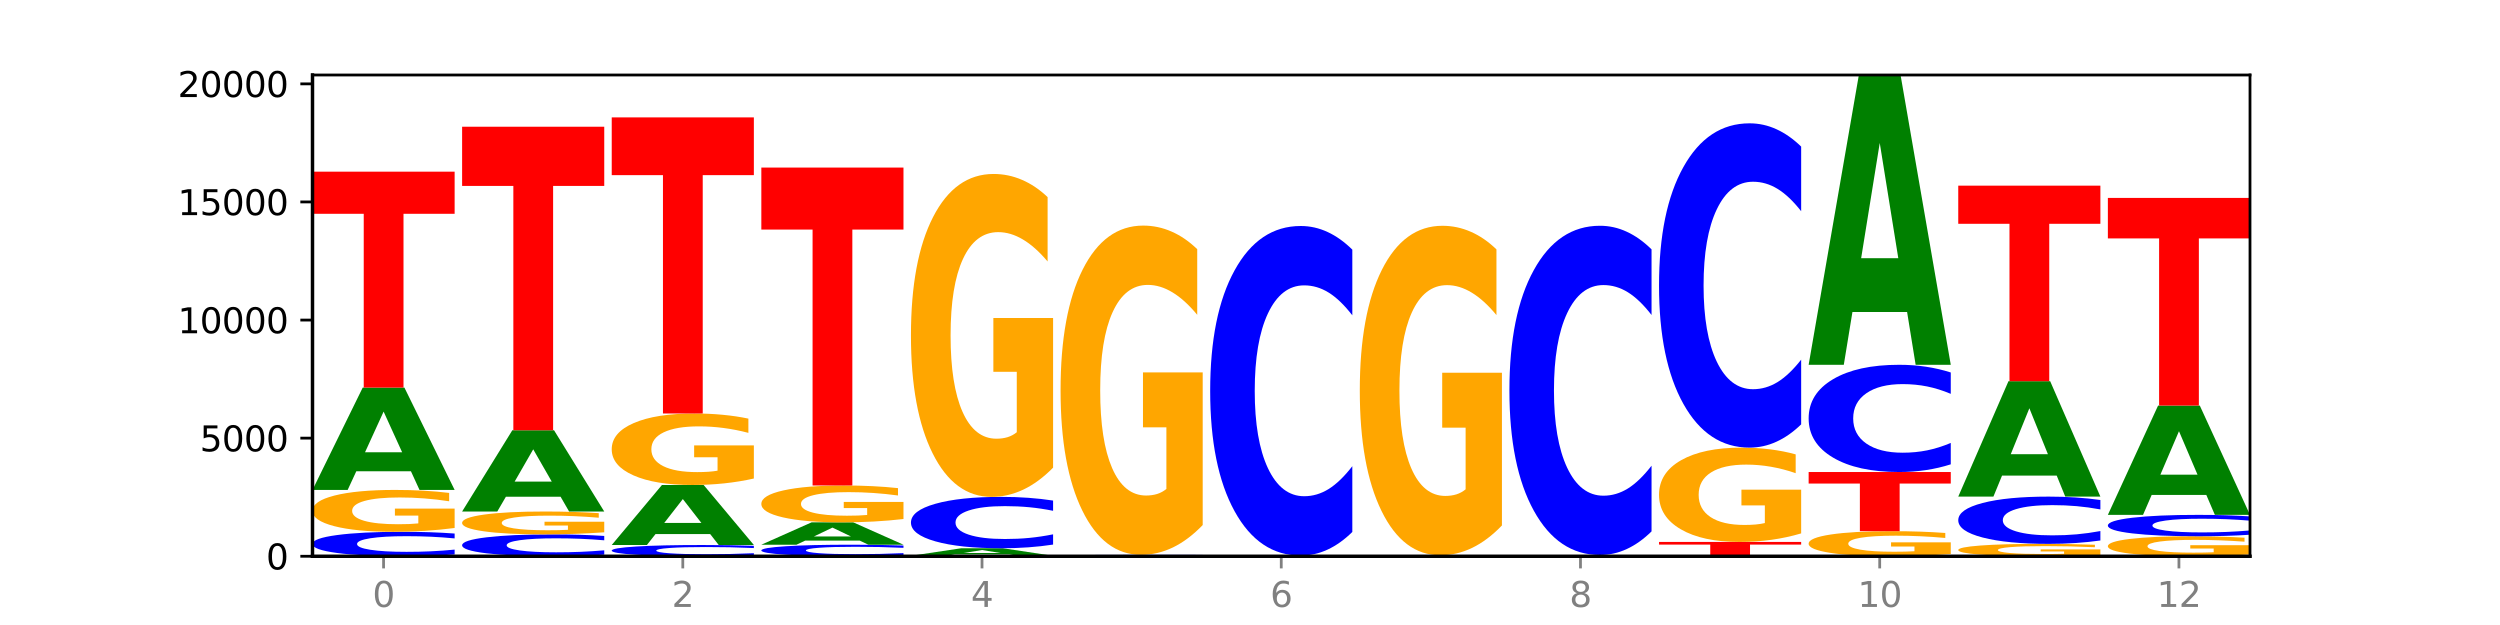 <?xml version="1.0" encoding="utf-8" standalone="no"?>
<!DOCTYPE svg PUBLIC "-//W3C//DTD SVG 1.1//EN"
  "http://www.w3.org/Graphics/SVG/1.1/DTD/svg11.dtd">
<svg xmlns:xlink="http://www.w3.org/1999/xlink" width="720pt" height="180pt" viewBox="0 0 720 180" xmlns="http://www.w3.org/2000/svg" version="1.1">
 <defs>
  <style type="text/css">*{stroke-linejoin: round; stroke-linecap: butt}</style>
 </defs>
 <g id="figure_1">
  <g id="patch_1">
   <path d="M 0 180 
L 720 180 
L 720 0 
L 0 0 
z
" style="fill: #ffffff"/>
  </g>
  <g id="axes_1">
   <g id="patch_2">
    <path d="M 90 160.2 
L 648 160.2 
L 648 21.6 
L 90 21.6 
z
" style="fill: #ffffff"/>
   </g>
   <g id="line2d_1">
    <path d="M 90 160.2 
L 648 160.2 
" clip-path="url(#pedb732c7af)" style="fill: none; stroke: #000000; stroke-width: 0.5; stroke-linecap: square"/>
   </g>
   <g id="patch_3">
    <path d="M 130.934 159.695 
Q 127.51 159.945 123.808 160.072 
Q 120.105 160.2 116.073 160.2 
Q 104.047 160.2 97.024 159.251 
Q 90 158.302 90 156.679 
Q 90 155.05 97.024 154.102 
Q 104.047 153.153 116.073 153.153 
Q 120.105 153.153 123.808 153.281 
Q 127.51 153.407 130.934 153.658 
L 130.934 155.063 
Q 127.479 154.731 124.127 154.576 
Q 120.776 154.422 117.073 154.422 
Q 110.431 154.422 106.625 155.023 
Q 102.83 155.623 102.83 156.679 
Q 102.83 157.73 106.625 158.331 
Q 110.431 158.931 117.073 158.931 
Q 120.776 158.931 124.127 158.776 
Q 127.479 158.62 130.934 158.289 
L 130.934 159.695 
z
" clip-path="url(#pedb732c7af)" style="fill: #0000ff"/>
   </g>
   <g id="patch_4">
    <path d="M 130.934 152.062 
Q 126.806 152.607 122.366 152.881 
Q 117.926 153.153 113.192 153.153 
Q 102.495 153.153 96.247 151.529 
Q 90 149.906 90 147.129 
Q 90 144.321 96.358 142.71 
Q 102.724 141.099 113.797 141.099 
Q 118.063 141.099 121.971 141.318 
Q 125.889 141.534 129.356 141.963 
L 129.356 144.366 
Q 125.779 143.815 122.237 143.544 
Q 118.696 143.27 115.137 143.27 
Q 108.55 143.27 104.981 144.271 
Q 101.412 145.269 101.412 147.129 
Q 101.412 148.972 104.853 149.978 
Q 108.293 150.981 114.623 150.981 
Q 116.348 150.981 117.825 150.924 
Q 119.302 150.864 120.476 150.74 
L 120.476 148.484 
L 113.733 148.484 
L 113.733 146.475 
L 130.934 146.475 
L 130.934 152.062 
z
" clip-path="url(#pedb732c7af)" style="fill: #ffa600"/>
   </g>
   <g id="patch_5">
    <path d="M 118.355 135.731 
L 102.613 135.731 
L 100.127 141.099 
L 90 141.099 
L 104.462 111.63 
L 116.472 111.63 
L 130.934 141.099 
L 120.816 141.099 
L 118.355 135.731 
z
M 105.123 130.261 
L 115.819 130.261 
L 110.48 118.54 
L 105.123 130.261 
z
" clip-path="url(#pedb732c7af)" style="fill: #008000"/>
   </g>
   <g id="patch_6">
    <path d="M 90 49.449 
L 130.934 49.449 
L 130.934 61.576 
L 116.208 61.576 
L 116.208 111.63 
L 104.755 111.63 
L 104.755 61.576 
L 90 61.576 
L 90 49.449 
z
" clip-path="url(#pedb732c7af)" style="fill: #ff0000"/>
   </g>
   <g id="patch_7">
    <path d="M 174.023 159.748 
Q 170.599 159.972 166.897 160.085 
Q 163.194 160.2 159.161 160.2 
Q 147.136 160.2 140.112 159.352 
Q 133.089 158.503 133.089 157.052 
Q 133.089 155.596 140.112 154.749 
Q 147.136 153.901 159.161 153.901 
Q 163.194 153.901 166.897 154.015 
Q 170.599 154.129 174.023 154.352 
L 174.023 155.608 
Q 170.568 155.311 167.216 155.173 
Q 163.864 155.036 160.162 155.036 
Q 153.52 155.036 149.714 155.573 
Q 145.919 156.109 145.919 157.052 
Q 145.919 157.992 149.714 158.529 
Q 153.52 159.065 160.162 159.065 
Q 163.864 159.065 167.216 158.927 
Q 170.568 158.788 174.023 158.492 
L 174.023 159.748 
z
" clip-path="url(#pedb732c7af)" style="fill: #0000ff"/>
   </g>
   <g id="patch_8">
    <path d="M 174.023 153.305 
Q 169.895 153.603 165.455 153.753 
Q 161.014 153.901 156.281 153.901 
Q 145.584 153.901 139.336 153.014 
Q 133.089 152.127 133.089 150.611 
Q 133.089 149.076 139.446 148.196 
Q 145.813 147.316 156.886 147.316 
Q 161.152 147.316 165.06 147.436 
Q 168.977 147.554 172.445 147.788 
L 172.445 149.101 
Q 168.867 148.8 165.326 148.652 
Q 161.785 148.502 158.226 148.502 
Q 151.639 148.502 148.07 149.049 
Q 144.501 149.595 144.501 150.611 
Q 144.501 151.617 147.941 152.167 
Q 151.382 152.715 157.712 152.715 
Q 159.437 152.715 160.914 152.684 
Q 162.391 152.651 163.565 152.583 
L 163.565 151.351 
L 156.822 151.351 
L 156.822 150.253 
L 174.023 150.253 
L 174.023 153.305 
z
" clip-path="url(#pedb732c7af)" style="fill: #ffa600"/>
   </g>
   <g id="patch_9">
    <path d="M 161.444 143.053 
L 145.701 143.053 
L 143.216 147.316 
L 133.089 147.316 
L 147.551 123.916 
L 159.561 123.916 
L 174.023 147.316 
L 163.905 147.316 
L 161.444 143.053 
z
M 148.212 138.71 
L 158.908 138.71 
L 153.569 129.402 
L 148.212 138.71 
z
" clip-path="url(#pedb732c7af)" style="fill: #008000"/>
   </g>
   <g id="patch_10">
    <path d="M 133.089 36.497 
L 174.023 36.497 
L 174.023 53.546 
L 159.296 53.546 
L 159.296 123.916 
L 147.844 123.916 
L 147.844 53.546 
L 133.089 53.546 
L 133.089 36.497 
z
" clip-path="url(#pedb732c7af)" style="fill: #ff0000"/>
   </g>
   <g id="patch_11">
    <path d="M 217.112 159.968 
Q 213.688 160.083 209.985 160.141 
Q 206.283 160.2 202.25 160.2 
Q 190.225 160.2 183.201 159.764 
Q 176.178 159.328 176.178 158.582 
Q 176.178 157.834 183.201 157.398 
Q 190.225 156.962 202.25 156.962 
Q 206.283 156.962 209.985 157.021 
Q 213.688 157.079 217.112 157.194 
L 217.112 157.84 
Q 213.657 157.687 210.305 157.616 
Q 206.953 157.545 203.251 157.545 
Q 196.609 157.545 192.803 157.822 
Q 189.008 158.097 189.008 158.582 
Q 189.008 159.065 192.803 159.341 
Q 196.609 159.617 203.251 159.617 
Q 206.953 159.617 210.305 159.546 
Q 213.657 159.474 217.112 159.322 
L 217.112 159.968 
z
" clip-path="url(#pedb732c7af)" style="fill: #0000ff"/>
   </g>
   <g id="patch_12">
    <path d="M 204.533 153.813 
L 188.79 153.813 
L 186.304 156.962 
L 176.178 156.962 
L 190.64 139.677 
L 202.65 139.677 
L 217.112 156.962 
L 206.993 156.962 
L 204.533 153.813 
z
M 191.301 150.605 
L 201.997 150.605 
L 196.657 143.73 
L 191.301 150.605 
z
" clip-path="url(#pedb732c7af)" style="fill: #008000"/>
   </g>
   <g id="patch_13">
    <path d="M 217.112 137.814 
Q 212.984 138.745 208.543 139.213 
Q 204.103 139.677 199.369 139.677 
Q 188.673 139.677 182.425 136.904 
Q 176.178 134.13 176.178 129.388 
Q 176.178 124.59 182.535 121.838 
Q 188.902 119.086 199.975 119.086 
Q 204.241 119.086 208.149 119.46 
Q 212.066 119.83 215.534 120.562 
L 215.534 124.667 
Q 211.956 123.726 208.415 123.263 
Q 204.874 122.795 201.314 122.795 
Q 194.727 122.795 191.159 124.505 
Q 187.59 126.211 187.59 129.388 
Q 187.59 132.535 191.03 134.254 
Q 194.471 135.968 200.801 135.968 
Q 202.525 135.968 204.002 135.87 
Q 205.479 135.768 206.654 135.555 
L 206.654 131.702 
L 199.911 131.702 
L 199.911 128.269 
L 217.112 128.269 
L 217.112 137.814 
z
" clip-path="url(#pedb732c7af)" style="fill: #ffa600"/>
   </g>
   <g id="patch_14">
    <path d="M 176.178 33.81 
L 217.112 33.81 
L 217.112 50.442 
L 202.385 50.442 
L 202.385 119.086 
L 190.933 119.086 
L 190.933 50.442 
L 176.178 50.442 
L 176.178 33.81 
z
" clip-path="url(#pedb732c7af)" style="fill: #ff0000"/>
   </g>
   <g id="patch_15">
    <path d="M 260.201 159.962 
Q 256.777 160.08 253.074 160.14 
Q 249.372 160.2 245.339 160.2 
Q 233.313 160.2 226.29 159.752 
Q 219.266 159.304 219.266 158.538 
Q 219.266 157.769 226.29 157.322 
Q 233.313 156.874 245.339 156.874 
Q 249.372 156.874 253.074 156.934 
Q 256.777 156.994 260.201 157.112 
L 260.201 157.775 
Q 256.746 157.618 253.394 157.546 
Q 250.042 157.473 246.339 157.473 
Q 239.697 157.473 235.892 157.757 
Q 232.096 158.04 232.096 158.538 
Q 232.096 159.034 235.892 159.318 
Q 239.697 159.601 246.339 159.601 
Q 250.042 159.601 253.394 159.528 
Q 256.746 159.454 260.201 159.298 
L 260.201 159.962 
z
" clip-path="url(#pedb732c7af)" style="fill: #0000ff"/>
   </g>
   <g id="patch_16">
    <path d="M 247.622 155.701 
L 231.879 155.701 
L 229.393 156.874 
L 219.266 156.874 
L 233.729 150.438 
L 245.739 150.438 
L 260.201 156.874 
L 250.082 156.874 
L 247.622 155.701 
z
M 234.39 154.507 
L 245.086 154.507 
L 239.746 151.947 
L 234.39 154.507 
z
" clip-path="url(#pedb732c7af)" style="fill: #008000"/>
   </g>
   <g id="patch_17">
    <path d="M 260.201 149.478 
Q 256.072 149.958 251.632 150.199 
Q 247.192 150.438 242.458 150.438 
Q 231.761 150.438 225.514 149.008 
Q 219.266 147.578 219.266 145.132 
Q 219.266 142.658 225.624 141.239 
Q 231.991 139.82 243.064 139.82 
Q 247.33 139.82 251.238 140.013 
Q 255.155 140.204 258.623 140.581 
L 258.623 142.698 
Q 255.045 142.213 251.504 141.974 
Q 247.963 141.733 244.403 141.733 
Q 237.816 141.733 234.248 142.614 
Q 230.679 143.494 230.679 145.132 
Q 230.679 146.756 234.119 147.642 
Q 237.559 148.526 243.889 148.526 
Q 245.614 148.526 247.091 148.475 
Q 248.568 148.423 249.742 148.313 
L 249.742 146.326 
L 243 146.326 
L 243 144.556 
L 260.201 144.556 
L 260.201 149.478 
z
" clip-path="url(#pedb732c7af)" style="fill: #ffa600"/>
   </g>
   <g id="patch_18">
    <path d="M 219.266 48.259 
L 260.201 48.259 
L 260.201 66.116 
L 245.474 66.116 
L 245.474 139.82 
L 234.022 139.82 
L 234.022 66.116 
L 219.266 66.116 
L 219.266 48.259 
z
" clip-path="url(#pedb732c7af)" style="fill: #ff0000"/>
   </g>
   <g id="patch_19">
    <path d="M 262.355 160.064 
L 303.29 160.064 
L 303.29 160.09 
L 288.563 160.09 
L 288.563 160.2 
L 277.111 160.2 
L 277.111 160.09 
L 262.355 160.09 
L 262.355 160.064 
z
" clip-path="url(#pedb732c7af)" style="fill: #ff0000"/>
   </g>
   <g id="patch_20">
    <path d="M 290.71 159.67 
L 274.968 159.67 
L 272.482 160.064 
L 262.355 160.064 
L 276.817 157.901 
L 288.827 157.901 
L 303.29 160.064 
L 293.171 160.064 
L 290.71 159.67 
z
M 277.479 159.268 
L 288.175 159.268 
L 282.835 158.408 
L 277.479 159.268 
z
" clip-path="url(#pedb732c7af)" style="fill: #008000"/>
   </g>
   <g id="patch_21">
    <path d="M 303.29 156.84 
Q 299.865 157.366 296.163 157.632 
Q 292.46 157.901 288.428 157.901 
Q 276.402 157.901 269.379 155.907 
Q 262.355 153.914 262.355 150.504 
Q 262.355 147.083 269.379 145.092 
Q 276.402 143.099 288.428 143.099 
Q 292.46 143.099 296.163 143.368 
Q 299.865 143.634 303.29 144.16 
L 303.29 147.11 
Q 299.835 146.413 296.483 146.089 
Q 293.131 145.765 289.428 145.765 
Q 282.786 145.765 278.981 147.028 
Q 275.185 148.287 275.185 150.504 
Q 275.185 152.712 278.981 153.975 
Q 282.786 155.234 289.428 155.234 
Q 293.131 155.234 296.483 154.91 
Q 299.835 154.583 303.29 153.886 
L 303.29 156.84 
z
" clip-path="url(#pedb732c7af)" style="fill: #0000ff"/>
   </g>
   <g id="patch_22">
    <path d="M 303.29 134.685 
Q 299.161 138.892 294.721 141.005 
Q 290.281 143.099 285.547 143.099 
Q 274.85 143.099 268.603 130.574 
Q 262.355 118.049 262.355 96.629 
Q 262.355 74.96 268.713 62.531 
Q 275.08 50.102 286.153 50.102 
Q 290.418 50.102 294.327 51.793 
Q 298.244 53.464 301.712 56.768 
L 301.712 75.306 
Q 298.134 71.061 294.593 68.967 
Q 291.051 66.854 287.492 66.854 
Q 280.905 66.854 277.336 74.576 
Q 273.768 82.279 273.768 96.629 
Q 273.768 110.845 277.208 118.606 
Q 280.648 126.347 286.978 126.347 
Q 288.703 126.347 290.18 125.906 
Q 291.657 125.445 292.831 124.484 
L 292.831 107.08 
L 286.088 107.08 
L 286.088 91.577 
L 303.29 91.577 
L 303.29 134.685 
z
" clip-path="url(#pedb732c7af)" style="fill: #ffa600"/>
   </g>
   <g id="patch_23">
    <path d="M 333.799 160.188 
L 318.057 160.188 
L 315.571 160.2 
L 305.444 160.2 
L 319.906 160.132 
L 331.916 160.132 
L 346.378 160.2 
L 336.26 160.2 
L 333.799 160.188 
z
M 320.567 160.175 
L 331.263 160.175 
L 325.924 160.148 
L 320.567 160.175 
z
" clip-path="url(#pedb732c7af)" style="fill: #008000"/>
   </g>
   <g id="patch_24">
    <path d="M 346.378 160.108 
Q 342.954 160.12 339.252 160.126 
Q 335.549 160.132 331.517 160.132 
Q 319.491 160.132 312.468 160.086 
Q 305.444 160.04 305.444 159.962 
Q 305.444 159.883 312.468 159.838 
Q 319.491 159.792 331.517 159.792 
Q 335.549 159.792 339.252 159.798 
Q 342.954 159.804 346.378 159.816 
L 346.378 159.884 
Q 342.923 159.868 339.571 159.861 
Q 336.22 159.853 332.517 159.853 
Q 325.875 159.853 322.069 159.882 
Q 318.274 159.911 318.274 159.962 
Q 318.274 160.013 322.069 160.042 
Q 325.875 160.071 332.517 160.071 
Q 336.22 160.071 339.571 160.063 
Q 342.923 160.056 346.378 160.04 
L 346.378 160.108 
z
" clip-path="url(#pedb732c7af)" style="fill: #0000ff"/>
   </g>
   <g id="patch_25">
    <path d="M 346.378 151.213 
Q 342.25 155.502 337.81 157.657 
Q 333.37 159.792 328.636 159.792 
Q 317.939 159.792 311.692 147.021 
Q 305.444 134.251 305.444 112.412 
Q 305.444 90.318 311.802 77.645 
Q 318.168 64.972 329.241 64.972 
Q 333.507 64.972 337.415 66.696 
Q 341.333 68.4 344.8 71.769 
L 344.8 90.67 
Q 341.223 86.342 337.681 84.207 
Q 334.14 82.052 330.581 82.052 
Q 323.994 82.052 320.425 89.926 
Q 316.856 97.78 316.856 112.412 
Q 316.856 126.906 320.297 134.819 
Q 323.737 142.712 330.067 142.712 
Q 331.792 142.712 333.269 142.262 
Q 334.746 141.792 335.92 140.812 
L 335.92 123.067 
L 329.177 123.067 
L 329.177 107.26 
L 346.378 107.26 
L 346.378 151.213 
z
" clip-path="url(#pedb732c7af)" style="fill: #ffa600"/>
   </g>
   <g id="patch_26">
    <path d="M 389.467 160.199 
Q 385.339 160.199 380.899 160.2 
Q 376.458 160.2 371.725 160.2 
Q 361.028 160.2 354.78 160.198 
Q 348.533 160.196 348.533 160.193 
Q 348.533 160.19 354.89 160.188 
Q 361.257 160.186 372.33 160.186 
Q 376.596 160.186 380.504 160.187 
Q 384.421 160.187 387.889 160.187 
L 387.889 160.19 
Q 384.311 160.189 380.77 160.189 
Q 377.229 160.189 373.67 160.189 
Q 367.083 160.189 363.514 160.19 
Q 359.945 160.191 359.945 160.193 
Q 359.945 160.195 363.386 160.196 
Q 366.826 160.198 373.156 160.198 
Q 374.881 160.198 376.358 160.197 
Q 377.835 160.197 379.009 160.197 
L 379.009 160.195 
L 372.266 160.195 
L 372.266 160.192 
L 389.467 160.192 
L 389.467 160.199 
z
" clip-path="url(#pedb732c7af)" style="fill: #ffa600"/>
   </g>
   <g id="patch_27">
    <path d="M 348.533 160.112 
L 389.467 160.112 
L 389.467 160.126 
L 374.74 160.126 
L 374.74 160.186 
L 363.288 160.186 
L 363.288 160.126 
L 348.533 160.126 
L 348.533 160.112 
z
" clip-path="url(#pedb732c7af)" style="fill: #ff0000"/>
   </g>
   <g id="patch_28">
    <path d="M 376.888 160.093 
L 361.145 160.093 
L 358.66 160.112 
L 348.533 160.112 
L 362.995 160.01 
L 375.005 160.01 
L 389.467 160.112 
L 379.349 160.112 
L 376.888 160.093 
z
M 363.656 160.074 
L 374.352 160.074 
L 369.013 160.033 
L 363.656 160.074 
z
" clip-path="url(#pedb732c7af)" style="fill: #008000"/>
   </g>
   <g id="patch_29">
    <path d="M 389.467 153.206 
Q 386.043 156.578 382.341 158.284 
Q 378.638 160.01 374.605 160.01 
Q 362.58 160.01 355.556 147.225 
Q 348.533 134.441 348.533 112.578 
Q 348.533 90.637 355.556 77.872 
Q 362.58 65.088 374.605 65.088 
Q 378.638 65.088 382.341 66.814 
Q 386.043 68.519 389.467 71.892 
L 389.467 90.814 
Q 386.012 86.343 382.66 84.265 
Q 379.308 82.186 375.606 82.186 
Q 368.964 82.186 365.158 90.284 
Q 361.363 98.363 361.363 112.578 
Q 361.363 126.735 365.158 134.833 
Q 368.964 142.912 375.606 142.912 
Q 379.308 142.912 382.66 140.833 
Q 386.012 138.735 389.467 134.264 
L 389.467 153.206 
z
" clip-path="url(#pedb732c7af)" style="fill: #0000ff"/>
   </g>
   <g id="patch_30">
    <path d="M 432.556 160.197 
Q 429.132 160.198 425.429 160.199 
Q 421.727 160.2 417.694 160.2 
Q 405.669 160.2 398.645 160.194 
Q 391.622 160.187 391.622 160.176 
Q 391.622 160.165 398.645 160.159 
Q 405.669 160.152 417.694 160.152 
Q 421.727 160.152 425.429 160.153 
Q 429.132 160.154 432.556 160.156 
L 432.556 160.165 
Q 429.101 160.163 425.749 160.162 
Q 422.397 160.161 418.695 160.161 
Q 412.053 160.161 408.247 160.165 
Q 404.452 160.169 404.452 160.176 
Q 404.452 160.183 408.247 160.187 
Q 412.053 160.191 418.695 160.191 
Q 422.397 160.191 425.749 160.19 
Q 429.101 160.189 432.556 160.187 
L 432.556 160.197 
z
" clip-path="url(#pedb732c7af)" style="fill: #0000ff"/>
   </g>
   <g id="patch_31">
    <path d="M 419.977 160.141 
L 404.234 160.141 
L 401.749 160.152 
L 391.622 160.152 
L 406.084 160.091 
L 418.094 160.091 
L 432.556 160.152 
L 422.437 160.152 
L 419.977 160.141 
z
M 406.745 160.13 
L 417.441 160.13 
L 412.101 160.106 
L 406.745 160.13 
z
" clip-path="url(#pedb732c7af)" style="fill: #008000"/>
   </g>
   <g id="patch_32">
    <path d="M 391.622 159.921 
L 432.556 159.921 
L 432.556 159.954 
L 417.829 159.954 
L 417.829 160.091 
L 406.377 160.091 
L 406.377 159.954 
L 391.622 159.954 
L 391.622 159.921 
z
" clip-path="url(#pedb732c7af)" style="fill: #ff0000"/>
   </g>
   <g id="patch_33">
    <path d="M 432.556 151.335 
Q 428.428 155.628 423.987 157.784 
Q 419.547 159.921 414.813 159.921 
Q 404.117 159.921 397.869 147.14 
Q 391.622 134.36 391.622 112.503 
Q 391.622 90.392 397.979 77.709 
Q 404.346 65.027 415.419 65.027 
Q 419.685 65.027 423.593 66.752 
Q 427.51 68.457 430.978 71.829 
L 430.978 90.745 
Q 427.4 86.413 423.859 84.276 
Q 420.318 82.12 416.758 82.12 
Q 410.171 82.12 406.603 90 
Q 403.034 97.861 403.034 112.503 
Q 403.034 127.009 406.474 134.928 
Q 409.915 142.828 416.245 142.828 
Q 417.969 142.828 419.446 142.377 
Q 420.923 141.907 422.098 140.927 
L 422.098 123.167 
L 415.355 123.167 
L 415.355 107.348 
L 432.556 107.348 
L 432.556 151.335 
z
" clip-path="url(#pedb732c7af)" style="fill: #ffa600"/>
   </g>
   <g id="patch_34">
    <path d="M 475.645 160.167 
Q 471.516 160.184 467.076 160.192 
Q 462.636 160.2 457.902 160.2 
Q 447.205 160.2 440.958 160.151 
Q 434.71 160.103 434.71 160.02 
Q 434.71 159.936 441.068 159.888 
Q 447.435 159.839 458.508 159.839 
Q 462.774 159.839 466.682 159.846 
Q 470.599 159.853 474.067 159.865 
L 474.067 159.937 
Q 470.489 159.921 466.948 159.913 
Q 463.407 159.904 459.847 159.904 
Q 453.26 159.904 449.692 159.934 
Q 446.123 159.964 446.123 160.02 
Q 446.123 160.075 449.563 160.105 
Q 453.003 160.135 459.333 160.135 
Q 461.058 160.135 462.535 160.133 
Q 464.012 160.132 465.186 160.128 
L 465.186 160.06 
L 458.444 160.06 
L 458.444 160 
L 475.645 160 
L 475.645 160.167 
z
" clip-path="url(#pedb732c7af)" style="fill: #ffa600"/>
   </g>
   <g id="patch_35">
    <path d="M 475.645 153.043 
Q 472.221 156.412 468.518 158.116 
Q 464.816 159.839 460.783 159.839 
Q 448.757 159.839 441.734 147.069 
Q 434.71 134.298 434.71 112.459 
Q 434.71 90.542 441.734 77.791 
Q 448.757 65.02 460.783 65.02 
Q 464.816 65.02 468.518 66.744 
Q 472.221 68.448 475.645 71.817 
L 475.645 90.718 
Q 472.19 86.252 468.838 84.176 
Q 465.486 82.1 461.783 82.1 
Q 455.142 82.1 451.336 90.189 
Q 447.54 98.259 447.54 112.459 
Q 447.54 126.601 451.336 134.69 
Q 455.142 142.76 461.783 142.76 
Q 465.486 142.76 468.838 140.684 
Q 472.19 138.588 475.645 134.122 
L 475.645 153.043 
z
" clip-path="url(#pedb732c7af)" style="fill: #0000ff"/>
   </g>
   <g id="patch_36">
    <path d="M 506.154 160.164 
L 490.412 160.164 
L 487.926 160.2 
L 477.799 160.2 
L 492.261 160.003 
L 504.271 160.003 
L 518.734 160.2 
L 508.615 160.2 
L 506.154 160.164 
z
M 492.923 160.127 
L 503.619 160.127 
L 498.279 160.049 
L 492.923 160.127 
z
" clip-path="url(#pedb732c7af)" style="fill: #008000"/>
   </g>
   <g id="patch_37">
    <path d="M 477.799 156.078 
L 518.734 156.078 
L 518.734 156.843 
L 504.007 156.843 
L 504.007 160.003 
L 492.555 160.003 
L 492.555 156.843 
L 477.799 156.843 
L 477.799 156.078 
z
" clip-path="url(#pedb732c7af)" style="fill: #ff0000"/>
   </g>
   <g id="patch_38">
    <path d="M 518.734 153.62 
Q 514.605 154.849 510.165 155.466 
Q 505.725 156.078 500.991 156.078 
Q 490.294 156.078 484.047 152.419 
Q 477.799 148.761 477.799 142.505 
Q 477.799 136.176 484.157 132.546 
Q 490.524 128.916 501.597 128.916 
Q 505.862 128.916 509.771 129.409 
Q 513.688 129.897 517.156 130.862 
L 517.156 136.277 
Q 513.578 135.037 510.037 134.425 
Q 506.495 133.808 502.936 133.808 
Q 496.349 133.808 492.78 136.064 
Q 489.212 138.314 489.212 142.505 
Q 489.212 146.657 492.652 148.924 
Q 496.092 151.185 502.422 151.185 
Q 504.147 151.185 505.624 151.056 
Q 507.101 150.921 508.275 150.641 
L 508.275 145.557 
L 501.532 145.557 
L 501.532 141.029 
L 518.734 141.029 
L 518.734 153.62 
z
" clip-path="url(#pedb732c7af)" style="fill: #ffa600"/>
   </g>
   <g id="patch_39">
    <path d="M 518.734 122.221 
Q 515.31 125.539 511.607 127.218 
Q 507.904 128.916 503.872 128.916 
Q 491.846 128.916 484.823 116.336 
Q 477.799 103.757 477.799 82.246 
Q 477.799 60.657 484.823 48.097 
Q 491.846 35.518 503.872 35.518 
Q 507.904 35.518 511.607 37.216 
Q 515.31 38.894 518.734 42.213 
L 518.734 60.83 
Q 515.279 56.431 511.927 54.386 
Q 508.575 52.341 504.872 52.341 
Q 498.23 52.341 494.425 60.309 
Q 490.629 68.258 490.629 82.246 
Q 490.629 96.175 494.425 104.143 
Q 498.23 112.092 504.872 112.092 
Q 508.575 112.092 511.927 110.047 
Q 515.279 107.983 518.734 103.584 
L 518.734 122.221 
z
" clip-path="url(#pedb732c7af)" style="fill: #0000ff"/>
   </g>
   <g id="patch_40">
    <path d="M 561.822 159.546 
Q 557.694 159.873 553.254 160.037 
Q 548.814 160.2 544.08 160.2 
Q 533.383 160.2 527.136 159.227 
Q 520.888 158.254 520.888 156.59 
Q 520.888 154.907 527.246 153.941 
Q 533.612 152.976 544.685 152.976 
Q 548.951 152.976 552.859 153.107 
Q 556.777 153.237 560.244 153.494 
L 560.244 154.934 
Q 556.667 154.604 553.125 154.441 
Q 549.584 154.277 546.025 154.277 
Q 539.438 154.277 535.869 154.877 
Q 532.3 155.475 532.3 156.59 
Q 532.3 157.694 535.741 158.297 
Q 539.181 158.899 545.511 158.899 
Q 547.236 158.899 548.713 158.864 
Q 550.19 158.829 551.364 158.754 
L 551.364 157.402 
L 544.621 157.402 
L 544.621 156.198 
L 561.822 156.198 
L 561.822 159.546 
z
" clip-path="url(#pedb732c7af)" style="fill: #ffa600"/>
   </g>
   <g id="patch_41">
    <path d="M 520.888 135.942 
L 561.822 135.942 
L 561.822 139.264 
L 547.096 139.264 
L 547.096 152.976 
L 535.643 152.976 
L 535.643 139.264 
L 520.888 139.264 
L 520.888 135.942 
z
" clip-path="url(#pedb732c7af)" style="fill: #ff0000"/>
   </g>
   <g id="patch_42">
    <path d="M 561.822 133.729 
Q 558.398 134.826 554.696 135.381 
Q 550.993 135.942 546.961 135.942 
Q 534.935 135.942 527.912 131.783 
Q 520.888 127.624 520.888 120.51 
Q 520.888 113.372 527.912 109.219 
Q 534.935 105.059 546.961 105.059 
Q 550.993 105.059 554.696 105.621 
Q 558.398 106.176 561.822 107.273 
L 561.822 113.429 
Q 558.367 111.975 555.015 111.298 
Q 551.664 110.622 547.961 110.622 
Q 541.319 110.622 537.513 113.257 
Q 533.718 115.885 533.718 120.51 
Q 533.718 125.116 537.513 127.751 
Q 541.319 130.38 547.961 130.38 
Q 551.664 130.38 555.015 129.703 
Q 558.367 129.021 561.822 127.566 
L 561.822 133.729 
z
" clip-path="url(#pedb732c7af)" style="fill: #0000ff"/>
   </g>
   <g id="patch_43">
    <path d="M 549.243 89.856 
L 533.501 89.856 
L 531.015 105.059 
L 520.888 105.059 
L 535.35 21.6 
L 547.36 21.6 
L 561.822 105.059 
L 551.704 105.059 
L 549.243 89.856 
z
M 536.011 74.366 
L 546.707 74.366 
L 541.368 41.168 
L 536.011 74.366 
z
" clip-path="url(#pedb732c7af)" style="fill: #008000"/>
   </g>
   <g id="patch_44">
    <path d="M 604.911 159.877 
Q 600.783 160.039 596.343 160.12 
Q 591.902 160.2 587.169 160.2 
Q 576.472 160.2 570.224 159.72 
Q 563.977 159.24 563.977 158.419 
Q 563.977 157.588 570.334 157.112 
Q 576.701 156.636 587.774 156.636 
Q 592.04 156.636 595.948 156.7 
Q 599.865 156.764 603.333 156.891 
L 603.333 157.602 
Q 599.755 157.439 596.214 157.359 
Q 592.673 157.278 589.114 157.278 
Q 582.527 157.278 578.958 157.574 
Q 575.389 157.869 575.389 158.419 
Q 575.389 158.964 578.83 159.261 
Q 582.27 159.558 588.6 159.558 
Q 590.325 159.558 591.802 159.541 
Q 593.279 159.523 594.453 159.487 
L 594.453 158.819 
L 587.71 158.819 
L 587.71 158.225 
L 604.911 158.225 
L 604.911 159.877 
z
" clip-path="url(#pedb732c7af)" style="fill: #ffa600"/>
   </g>
   <g id="patch_45">
    <path d="M 604.911 155.66 
Q 601.487 156.143 597.785 156.388 
Q 594.082 156.636 590.049 156.636 
Q 578.024 156.636 571 154.802 
Q 563.977 152.969 563.977 149.834 
Q 563.977 146.688 571 144.857 
Q 578.024 143.024 590.049 143.024 
Q 594.082 143.024 597.785 143.271 
Q 601.487 143.516 604.911 143.999 
L 604.911 146.713 
Q 601.456 146.072 598.104 145.774 
Q 594.752 145.476 591.05 145.476 
Q 584.408 145.476 580.602 146.637 
Q 576.807 147.795 576.807 149.834 
Q 576.807 151.864 580.602 153.025 
Q 584.408 154.184 591.05 154.184 
Q 594.752 154.184 598.104 153.886 
Q 601.456 153.585 604.911 152.944 
L 604.911 155.66 
z
" clip-path="url(#pedb732c7af)" style="fill: #0000ff"/>
   </g>
   <g id="patch_46">
    <path d="M 592.332 136.969 
L 576.589 136.969 
L 574.104 143.024 
L 563.977 143.024 
L 578.439 109.787 
L 590.449 109.787 
L 604.911 143.024 
L 594.793 143.024 
L 592.332 136.969 
z
M 579.1 130.8 
L 589.796 130.8 
L 584.457 117.58 
L 579.1 130.8 
z
" clip-path="url(#pedb732c7af)" style="fill: #008000"/>
   </g>
   <g id="patch_47">
    <path d="M 563.977 53.469 
L 604.911 53.469 
L 604.911 64.453 
L 590.184 64.453 
L 590.184 109.787 
L 578.732 109.787 
L 578.732 64.453 
L 563.977 64.453 
L 563.977 53.469 
z
" clip-path="url(#pedb732c7af)" style="fill: #ff0000"/>
   </g>
   <g id="patch_48">
    <path d="M 648 159.679 
Q 643.872 159.94 639.431 160.07 
Q 634.991 160.2 630.257 160.2 
Q 619.561 160.2 613.313 159.425 
Q 607.066 158.65 607.066 157.324 
Q 607.066 155.983 613.423 155.214 
Q 619.79 154.445 630.863 154.445 
Q 635.129 154.445 639.037 154.55 
Q 642.954 154.653 646.422 154.858 
L 646.422 156.005 
Q 642.844 155.742 639.303 155.613 
Q 635.762 155.482 632.202 155.482 
Q 625.615 155.482 622.047 155.96 
Q 618.478 156.436 618.478 157.324 
Q 618.478 158.204 621.918 158.684 
Q 625.359 159.163 631.689 159.163 
Q 633.413 159.163 634.89 159.136 
Q 636.367 159.108 637.542 159.048 
L 637.542 157.971 
L 630.799 157.971 
L 630.799 157.012 
L 648 157.012 
L 648 159.679 
z
" clip-path="url(#pedb732c7af)" style="fill: #ffa600"/>
   </g>
   <g id="patch_49">
    <path d="M 648 154.003 
Q 644.576 154.222 640.873 154.333 
Q 637.171 154.445 633.138 154.445 
Q 621.113 154.445 614.089 153.615 
Q 607.066 152.785 607.066 151.366 
Q 607.066 149.941 614.089 149.112 
Q 621.113 148.282 633.138 148.282 
Q 637.171 148.282 640.873 148.394 
Q 644.576 148.505 648 148.724 
L 648 149.952 
Q 644.545 149.662 641.193 149.527 
Q 637.841 149.392 634.139 149.392 
Q 627.497 149.392 623.691 149.918 
Q 619.896 150.443 619.896 151.366 
Q 619.896 152.285 623.691 152.81 
Q 627.497 153.335 634.139 153.335 
Q 637.841 153.335 641.193 153.2 
Q 644.545 153.064 648 152.774 
L 648 154.003 
z
" clip-path="url(#pedb732c7af)" style="fill: #0000ff"/>
   </g>
   <g id="patch_50">
    <path d="M 635.421 142.548 
L 619.678 142.548 
L 617.193 148.282 
L 607.066 148.282 
L 621.528 116.807 
L 633.538 116.807 
L 648 148.282 
L 637.881 148.282 
L 635.421 142.548 
z
M 622.189 136.707 
L 632.885 136.707 
L 627.545 124.187 
L 622.189 136.707 
z
" clip-path="url(#pedb732c7af)" style="fill: #008000"/>
   </g>
   <g id="patch_51">
    <path d="M 607.066 57 
L 648 57 
L 648 68.664 
L 633.273 68.664 
L 633.273 116.807 
L 621.821 116.807 
L 621.821 68.664 
L 607.066 68.664 
L 607.066 57 
z
" clip-path="url(#pedb732c7af)" style="fill: #ff0000"/>
   </g>
   <g id="matplotlib.axis_1">
    <g id="xtick_1">
     <g id="line2d_2">
      <defs>
       <path id="m8959530978" d="M 0 0 
L 0 3.5 
" style="stroke: #808080; stroke-width: 0.8"/>
      </defs>
      <g>
       <use xlink:href="#m8959530978" x="110.467" y="160.2" style="fill: #808080; stroke: #808080; stroke-width: 0.8"/>
      </g>
     </g>
     <g id="text_1">
      <!-- 0 -->
      <g style="fill: #808080" transform="translate(107.286 174.798) scale(0.1 -0.1)">
       <defs>
        <path id="DejaVuSans-30" d="M 2034 4250 
Q 1547 4250 1301 3770 
Q 1056 3291 1056 2328 
Q 1056 1369 1301 889 
Q 1547 409 2034 409 
Q 2525 409 2770 889 
Q 3016 1369 3016 2328 
Q 3016 3291 2770 3770 
Q 2525 4250 2034 4250 
z
M 2034 4750 
Q 2819 4750 3233 4129 
Q 3647 3509 3647 2328 
Q 3647 1150 3233 529 
Q 2819 -91 2034 -91 
Q 1250 -91 836 529 
Q 422 1150 422 2328 
Q 422 3509 836 4129 
Q 1250 4750 2034 4750 
z
" transform="scale(0.016)"/>
       </defs>
       <use xlink:href="#DejaVuSans-30"/>
      </g>
     </g>
    </g>
    <g id="xtick_2">
     <g id="line2d_3">
      <g>
       <use xlink:href="#m8959530978" x="196.645" y="160.2" style="fill: #808080; stroke: #808080; stroke-width: 0.8"/>
      </g>
     </g>
     <g id="text_2">
      <!-- 2 -->
      <g style="fill: #808080" transform="translate(193.464 174.798) scale(0.1 -0.1)">
       <defs>
        <path id="DejaVuSans-32" d="M 1228 531 
L 3431 531 
L 3431 0 
L 469 0 
L 469 531 
Q 828 903 1448 1529 
Q 2069 2156 2228 2338 
Q 2531 2678 2651 2914 
Q 2772 3150 2772 3378 
Q 2772 3750 2511 3984 
Q 2250 4219 1831 4219 
Q 1534 4219 1204 4116 
Q 875 4013 500 3803 
L 500 4441 
Q 881 4594 1212 4672 
Q 1544 4750 1819 4750 
Q 2544 4750 2975 4387 
Q 3406 4025 3406 3419 
Q 3406 3131 3298 2873 
Q 3191 2616 2906 2266 
Q 2828 2175 2409 1742 
Q 1991 1309 1228 531 
z
" transform="scale(0.016)"/>
       </defs>
       <use xlink:href="#DejaVuSans-32"/>
      </g>
     </g>
    </g>
    <g id="xtick_3">
     <g id="line2d_4">
      <g>
       <use xlink:href="#m8959530978" x="282.822" y="160.2" style="fill: #808080; stroke: #808080; stroke-width: 0.8"/>
      </g>
     </g>
     <g id="text_3">
      <!-- 4 -->
      <g style="fill: #808080" transform="translate(279.641 174.798) scale(0.1 -0.1)">
       <defs>
        <path id="DejaVuSans-34" d="M 2419 4116 
L 825 1625 
L 2419 1625 
L 2419 4116 
z
M 2253 4666 
L 3047 4666 
L 3047 1625 
L 3713 1625 
L 3713 1100 
L 3047 1100 
L 3047 0 
L 2419 0 
L 2419 1100 
L 313 1100 
L 313 1709 
L 2253 4666 
z
" transform="scale(0.016)"/>
       </defs>
       <use xlink:href="#DejaVuSans-34"/>
      </g>
     </g>
    </g>
    <g id="xtick_4">
     <g id="line2d_5">
      <g>
       <use xlink:href="#m8959530978" x="369" y="160.2" style="fill: #808080; stroke: #808080; stroke-width: 0.8"/>
      </g>
     </g>
     <g id="text_4">
      <!-- 6 -->
      <g style="fill: #808080" transform="translate(365.819 174.798) scale(0.1 -0.1)">
       <defs>
        <path id="DejaVuSans-36" d="M 2113 2584 
Q 1688 2584 1439 2293 
Q 1191 2003 1191 1497 
Q 1191 994 1439 701 
Q 1688 409 2113 409 
Q 2538 409 2786 701 
Q 3034 994 3034 1497 
Q 3034 2003 2786 2293 
Q 2538 2584 2113 2584 
z
M 3366 4563 
L 3366 3988 
Q 3128 4100 2886 4159 
Q 2644 4219 2406 4219 
Q 1781 4219 1451 3797 
Q 1122 3375 1075 2522 
Q 1259 2794 1537 2939 
Q 1816 3084 2150 3084 
Q 2853 3084 3261 2657 
Q 3669 2231 3669 1497 
Q 3669 778 3244 343 
Q 2819 -91 2113 -91 
Q 1303 -91 875 529 
Q 447 1150 447 2328 
Q 447 3434 972 4092 
Q 1497 4750 2381 4750 
Q 2619 4750 2861 4703 
Q 3103 4656 3366 4563 
z
" transform="scale(0.016)"/>
       </defs>
       <use xlink:href="#DejaVuSans-36"/>
      </g>
     </g>
    </g>
    <g id="xtick_5">
     <g id="line2d_6">
      <g>
       <use xlink:href="#m8959530978" x="455.178" y="160.2" style="fill: #808080; stroke: #808080; stroke-width: 0.8"/>
      </g>
     </g>
     <g id="text_5">
      <!-- 8 -->
      <g style="fill: #808080" transform="translate(451.996 174.798) scale(0.1 -0.1)">
       <defs>
        <path id="DejaVuSans-38" d="M 2034 2216 
Q 1584 2216 1326 1975 
Q 1069 1734 1069 1313 
Q 1069 891 1326 650 
Q 1584 409 2034 409 
Q 2484 409 2743 651 
Q 3003 894 3003 1313 
Q 3003 1734 2745 1975 
Q 2488 2216 2034 2216 
z
M 1403 2484 
Q 997 2584 770 2862 
Q 544 3141 544 3541 
Q 544 4100 942 4425 
Q 1341 4750 2034 4750 
Q 2731 4750 3128 4425 
Q 3525 4100 3525 3541 
Q 3525 3141 3298 2862 
Q 3072 2584 2669 2484 
Q 3125 2378 3379 2068 
Q 3634 1759 3634 1313 
Q 3634 634 3220 271 
Q 2806 -91 2034 -91 
Q 1263 -91 848 271 
Q 434 634 434 1313 
Q 434 1759 690 2068 
Q 947 2378 1403 2484 
z
M 1172 3481 
Q 1172 3119 1398 2916 
Q 1625 2713 2034 2713 
Q 2441 2713 2670 2916 
Q 2900 3119 2900 3481 
Q 2900 3844 2670 4047 
Q 2441 4250 2034 4250 
Q 1625 4250 1398 4047 
Q 1172 3844 1172 3481 
z
" transform="scale(0.016)"/>
       </defs>
       <use xlink:href="#DejaVuSans-38"/>
      </g>
     </g>
    </g>
    <g id="xtick_6">
     <g id="line2d_7">
      <g>
       <use xlink:href="#m8959530978" x="541.355" y="160.2" style="fill: #808080; stroke: #808080; stroke-width: 0.8"/>
      </g>
     </g>
     <g id="text_6">
      <!-- 10 -->
      <g style="fill: #808080" transform="translate(534.993 174.798) scale(0.1 -0.1)">
       <defs>
        <path id="DejaVuSans-31" d="M 794 531 
L 1825 531 
L 1825 4091 
L 703 3866 
L 703 4441 
L 1819 4666 
L 2450 4666 
L 2450 531 
L 3481 531 
L 3481 0 
L 794 0 
L 794 531 
z
" transform="scale(0.016)"/>
       </defs>
       <use xlink:href="#DejaVuSans-31"/>
       <use xlink:href="#DejaVuSans-30" x="63.623"/>
      </g>
     </g>
    </g>
    <g id="xtick_7">
     <g id="line2d_8">
      <g>
       <use xlink:href="#m8959530978" x="627.533" y="160.2" style="fill: #808080; stroke: #808080; stroke-width: 0.8"/>
      </g>
     </g>
     <g id="text_7">
      <!-- 12 -->
      <g style="fill: #808080" transform="translate(621.17 174.798) scale(0.1 -0.1)">
       <use xlink:href="#DejaVuSans-31"/>
       <use xlink:href="#DejaVuSans-32" x="63.623"/>
      </g>
     </g>
    </g>
   </g>
   <g id="matplotlib.axis_2">
    <g id="ytick_1">
     <g id="line2d_9">
      <defs>
       <path id="mc938cbb623" d="M 0 0 
L -3.5 0 
" style="stroke: #000000; stroke-width: 0.8"/>
      </defs>
      <g>
       <use xlink:href="#mc938cbb623" x="90" y="160.2" style="stroke: #000000; stroke-width: 0.8"/>
      </g>
     </g>
     <g id="text_8">
      <!-- 0 -->
      <g transform="translate(76.638 163.999) scale(0.1 -0.1)">
       <use xlink:href="#DejaVuSans-30"/>
      </g>
     </g>
    </g>
    <g id="ytick_2">
     <g id="line2d_10">
      <g>
       <use xlink:href="#mc938cbb623" x="90" y="126.188" style="stroke: #000000; stroke-width: 0.8"/>
      </g>
     </g>
     <g id="text_9">
      <!-- 5000 -->
      <g transform="translate(57.55 129.987) scale(0.1 -0.1)">
       <defs>
        <path id="DejaVuSans-35" d="M 691 4666 
L 3169 4666 
L 3169 4134 
L 1269 4134 
L 1269 2991 
Q 1406 3038 1543 3061 
Q 1681 3084 1819 3084 
Q 2600 3084 3056 2656 
Q 3513 2228 3513 1497 
Q 3513 744 3044 326 
Q 2575 -91 1722 -91 
Q 1428 -91 1123 -41 
Q 819 9 494 109 
L 494 744 
Q 775 591 1075 516 
Q 1375 441 1709 441 
Q 2250 441 2565 725 
Q 2881 1009 2881 1497 
Q 2881 1984 2565 2268 
Q 2250 2553 1709 2553 
Q 1456 2553 1204 2497 
Q 953 2441 691 2322 
L 691 4666 
z
" transform="scale(0.016)"/>
       </defs>
       <use xlink:href="#DejaVuSans-35"/>
       <use xlink:href="#DejaVuSans-30" x="63.623"/>
       <use xlink:href="#DejaVuSans-30" x="127.246"/>
       <use xlink:href="#DejaVuSans-30" x="190.869"/>
      </g>
     </g>
    </g>
    <g id="ytick_3">
     <g id="line2d_11">
      <g>
       <use xlink:href="#mc938cbb623" x="90" y="92.175" style="stroke: #000000; stroke-width: 0.8"/>
      </g>
     </g>
     <g id="text_10">
      <!-- 10000 -->
      <g transform="translate(51.188 95.975) scale(0.1 -0.1)">
       <use xlink:href="#DejaVuSans-31"/>
       <use xlink:href="#DejaVuSans-30" x="63.623"/>
       <use xlink:href="#DejaVuSans-30" x="127.246"/>
       <use xlink:href="#DejaVuSans-30" x="190.869"/>
       <use xlink:href="#DejaVuSans-30" x="254.492"/>
      </g>
     </g>
    </g>
    <g id="ytick_4">
     <g id="line2d_12">
      <g>
       <use xlink:href="#mc938cbb623" x="90" y="58.163" style="stroke: #000000; stroke-width: 0.8"/>
      </g>
     </g>
     <g id="text_11">
      <!-- 15000 -->
      <g transform="translate(51.188 61.962) scale(0.1 -0.1)">
       <use xlink:href="#DejaVuSans-31"/>
       <use xlink:href="#DejaVuSans-35" x="63.623"/>
       <use xlink:href="#DejaVuSans-30" x="127.246"/>
       <use xlink:href="#DejaVuSans-30" x="190.869"/>
       <use xlink:href="#DejaVuSans-30" x="254.492"/>
      </g>
     </g>
    </g>
    <g id="ytick_5">
     <g id="line2d_13">
      <g>
       <use xlink:href="#mc938cbb623" x="90" y="24.151" style="stroke: #000000; stroke-width: 0.8"/>
      </g>
     </g>
     <g id="text_12">
      <!-- 20000 -->
      <g transform="translate(51.188 27.95) scale(0.1 -0.1)">
       <use xlink:href="#DejaVuSans-32"/>
       <use xlink:href="#DejaVuSans-30" x="63.623"/>
       <use xlink:href="#DejaVuSans-30" x="127.246"/>
       <use xlink:href="#DejaVuSans-30" x="190.869"/>
       <use xlink:href="#DejaVuSans-30" x="254.492"/>
      </g>
     </g>
    </g>
   </g>
   <g id="patch_52">
    <path d="M 90 160.2 
L 90 21.6 
" style="fill: none; stroke: #000000; stroke-linejoin: miter; stroke-linecap: square"/>
   </g>
   <g id="patch_53">
    <path d="M 648 160.2 
L 648 21.6 
" style="fill: none; stroke: #000000; stroke-width: 0.8; stroke-linejoin: miter; stroke-linecap: square"/>
   </g>
   <g id="patch_54">
    <path d="M 90 160.2 
L 648 160.2 
" style="fill: none; stroke: #000000; stroke-linejoin: miter; stroke-linecap: square"/>
   </g>
   <g id="patch_55">
    <path d="M 90 21.6 
L 648 21.6 
" style="fill: none; stroke: #000000; stroke-width: 0.8; stroke-linejoin: miter; stroke-linecap: square"/>
   </g>
  </g>
 </g>
 <defs>
  <clipPath id="pedb732c7af">
   <rect x="90" y="21.6" width="558" height="138.6"/>
  </clipPath>
 </defs>
</svg>
